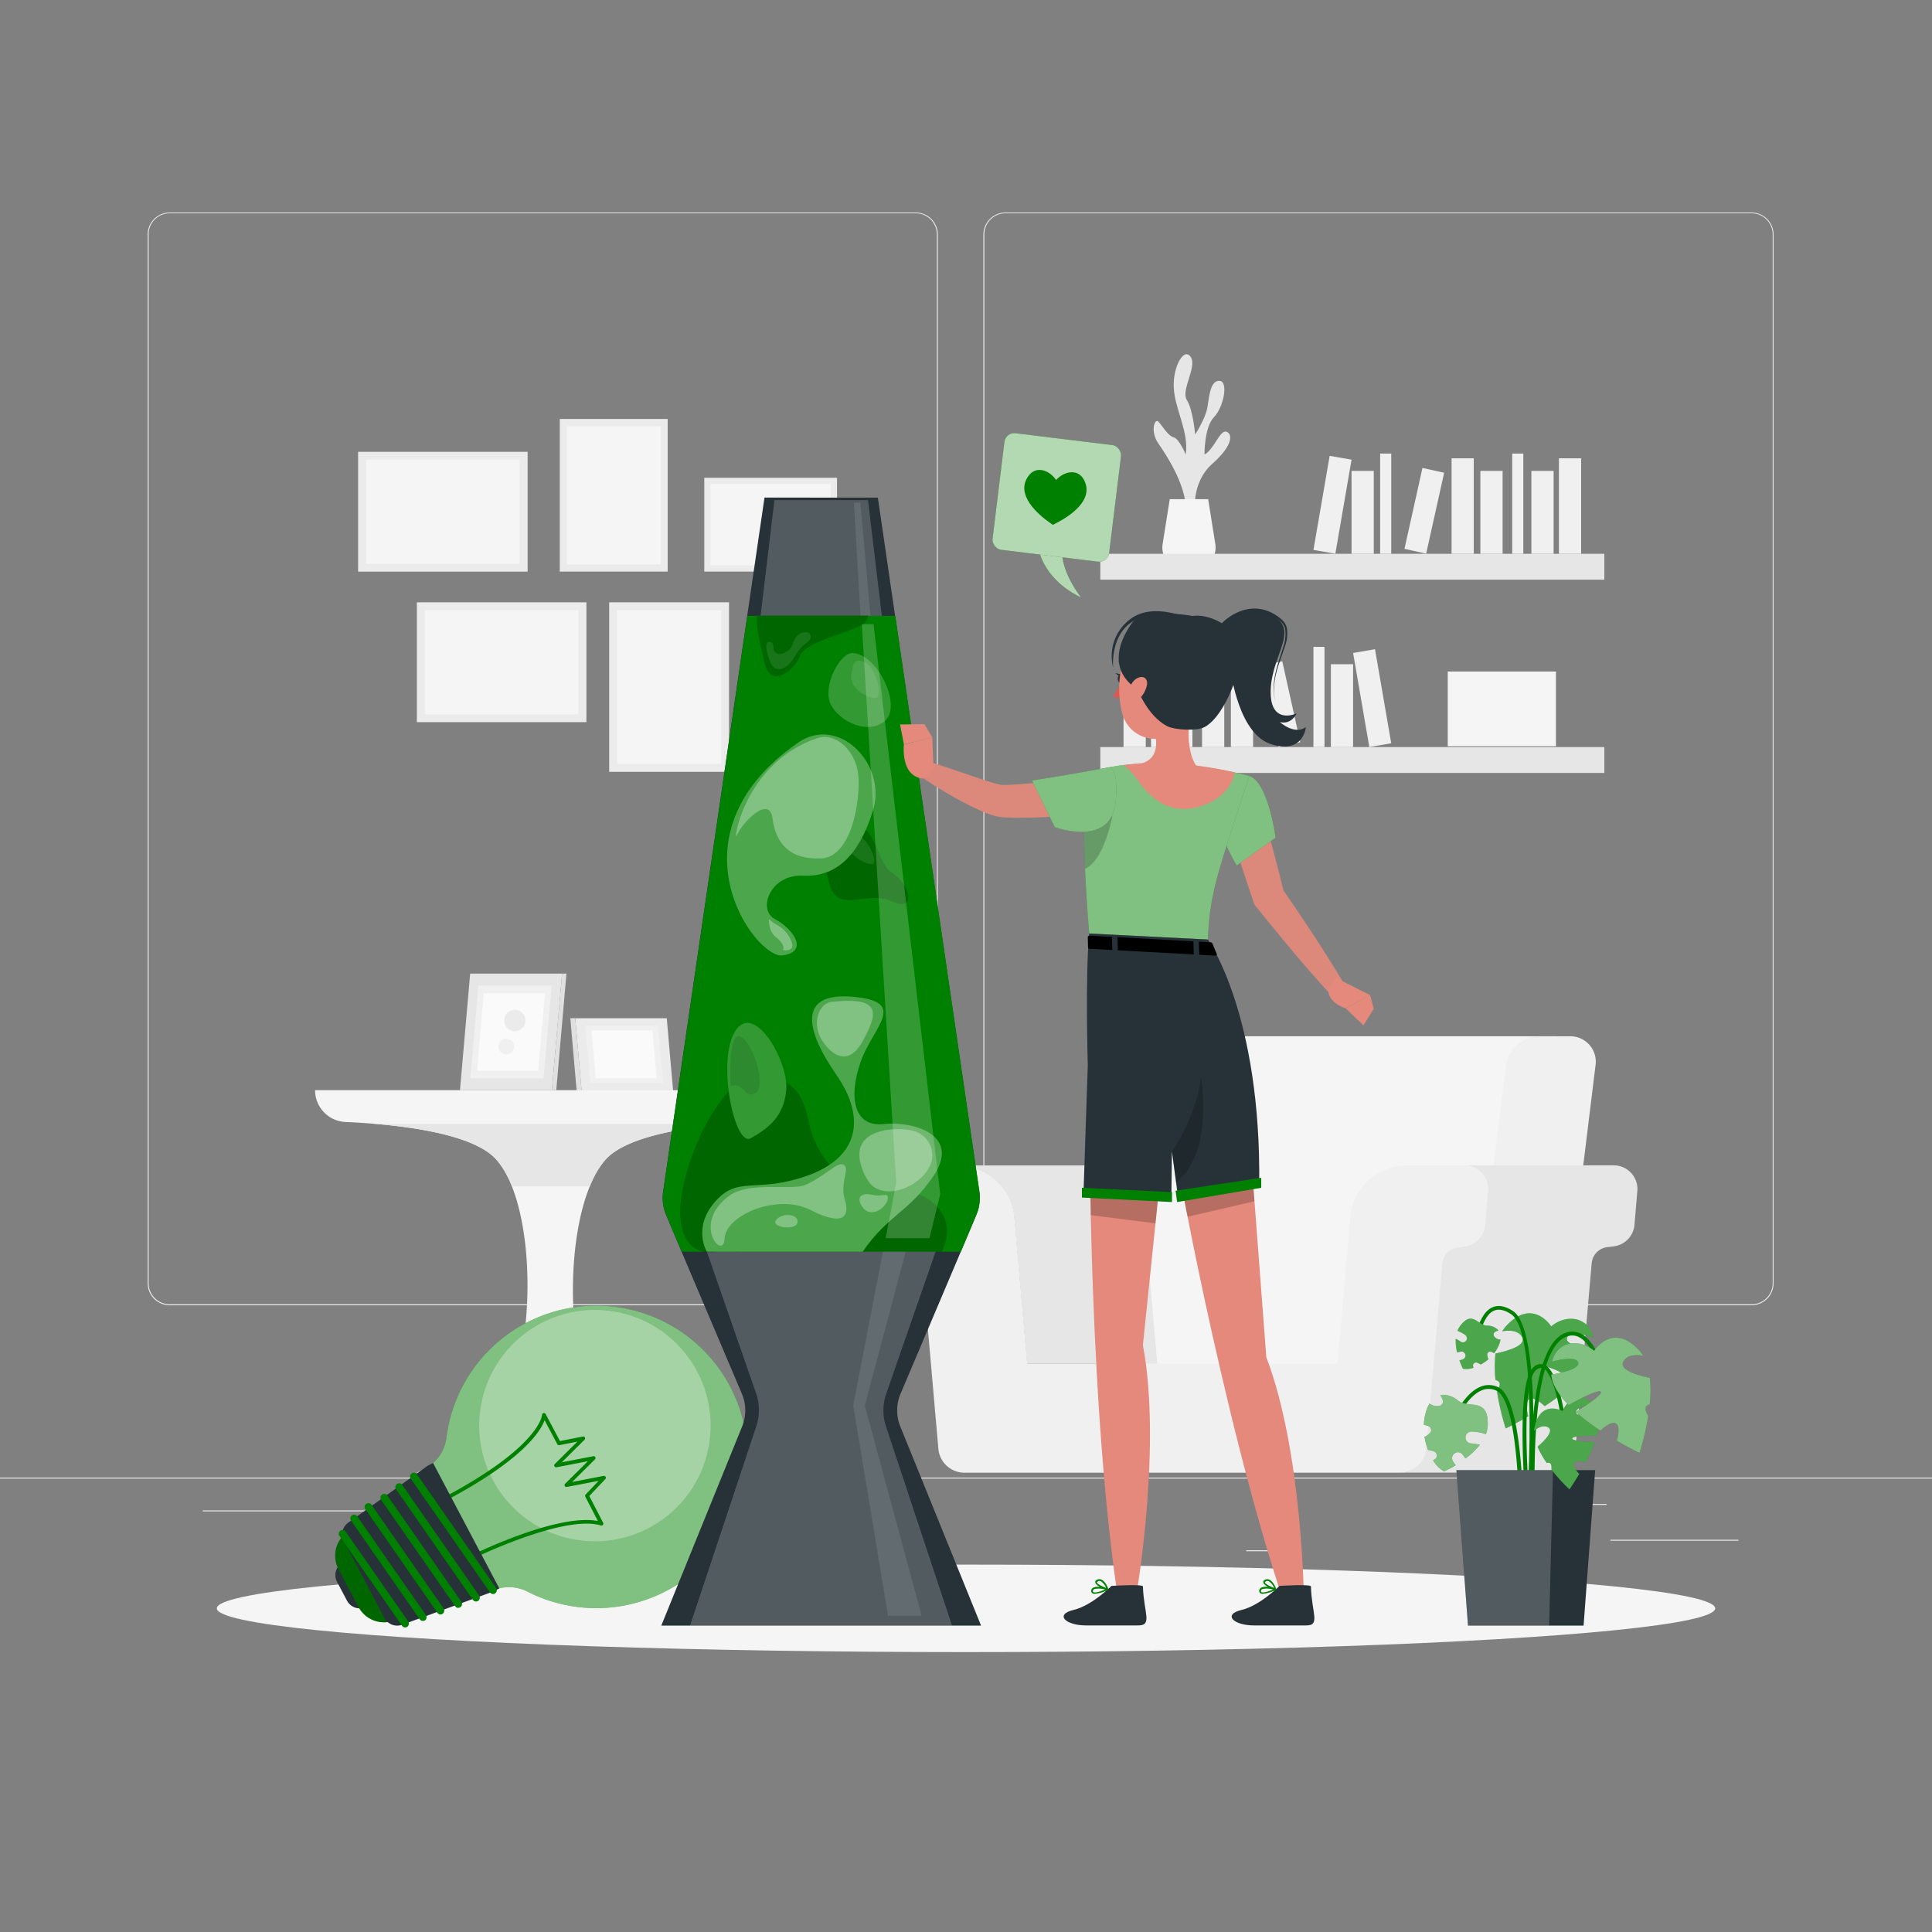 <svg xmlns="http://www.w3.org/2000/svg" viewBox="0 0 500 500"><rect x="0" y="0" width="500" height="500" fill="#808080" stroke="none"/><g id="freepik--background-complete--inject-8"><rect y="382.4" width="500" height="0.25" style="fill:#ebebeb"></rect><rect x="416.78" y="398.49" width="33.12" height="0.25" style="fill:#ebebeb"></rect><rect x="322.53" y="401.21" width="8.69" height="0.25" style="fill:#ebebeb"></rect><rect x="396.59" y="389.21" width="19.19" height="0.25" style="fill:#ebebeb"></rect><rect x="52.46" y="390.89" width="43.19" height="0.25" style="fill:#ebebeb"></rect><rect x="104.56" y="390.89" width="6.33" height="0.25" style="fill:#ebebeb"></rect><rect x="131.47" y="395.11" width="93.68" height="0.25" style="fill:#ebebeb"></rect><path d="M237,337.8H43.91a5.71,5.71,0,0,1-5.7-5.71V60.66A5.71,5.71,0,0,1,43.91,55H237a5.71,5.71,0,0,1,5.71,5.71V332.09A5.71,5.71,0,0,1,237,337.8ZM43.91,55.2a5.46,5.46,0,0,0-5.45,5.46V332.09a5.46,5.46,0,0,0,5.45,5.46H237a5.47,5.47,0,0,0,5.46-5.46V60.66A5.47,5.47,0,0,0,237,55.2Z" style="fill:#ebebeb"></path><path d="M453.31,337.8H260.21a5.72,5.72,0,0,1-5.71-5.71V60.66A5.72,5.72,0,0,1,260.21,55h193.1A5.71,5.71,0,0,1,459,60.66V332.09A5.71,5.71,0,0,1,453.31,337.8ZM260.21,55.2a5.47,5.47,0,0,0-5.46,5.46V332.09a5.47,5.47,0,0,0,5.46,5.46h193.1a5.47,5.47,0,0,0,5.46-5.46V60.66a5.47,5.47,0,0,0-5.46-5.46Z" style="fill:#ebebeb"></path><path d="M201.68,282.14H81.54a8.24,8.24,0,0,0,7.88,8.23c12.91.58,32.77,2.63,39.07,9.77,11.74,13.32,10.61,60.09-3.46,70.93-4.41,3.4-17.26,10.14-17.26,10.14h67.69s-12-6.88-16.19-10.14c-14-10.92-14.39-57.67-2.59-70.93,6-6.8,24.67-9,37.16-9.69A8.32,8.32,0,0,0,201.68,282.14Z" style="fill:#f5f5f5"></path><path d="M96.43,290.81c12.2,1,26.82,3.39,32.06,9.33a23.59,23.59,0,0,1,4,6.88h20.18a24.13,24.13,0,0,1,4-6.88c5.26-5.91,20-8.34,32-9.33Z" style="fill:#e6e6e6"></path><polygon points="150.51 282.2 148.87 263.52 172.56 263.52 174.19 282.2 150.51 282.2" style="fill:#ebebeb"></polygon><polygon points="150.51 282.2 148.87 263.52 147.6 263.52 149.23 282.2 150.51 282.2" style="fill:#e0e0e0"></polygon><polygon points="152.76 280.29 151.46 265.43 170.31 265.43 171.61 280.29 152.76 280.29" style="fill:#f0f0f0"></polygon><polygon points="154.2 279.07 153.11 266.65 168.86 266.65 169.95 279.07 154.2 279.07" style="fill:#fafafa"></polygon><polygon points="142.83 282.14 119.04 282.14 121.68 251.97 145.47 251.97 142.83 282.14" style="fill:#e6e6e6"></polygon><polygon points="142.83 282.14 143.96 282.14 146.6 251.97 145.47 251.97 142.83 282.14" style="fill:#e0e0e0"></polygon><polygon points="140.67 279.06 121.73 279.06 123.83 255.05 142.77 255.05 140.67 279.06" style="fill:#f0f0f0"></polygon><polygon points="139.28 277.09 123.46 277.09 125.22 257.02 141.04 257.02 139.28 277.09" style="fill:#fafafa"></polygon><path d="M131.29,266.05h0a2.74,2.74,0,0,0,3.89,0h0a2.74,2.74,0,0,0,0-3.89h0a2.74,2.74,0,0,0-3.89,0h0A2.76,2.76,0,0,0,131.29,266.05Z" style="fill:#ebebeb"></path><path d="M132.46,269.42h0a2,2,0,0,0-2.85,0h0a2,2,0,0,0,1.42,3.44h0A2,2,0,0,0,132.46,269.42Z" style="fill:#f0f0f0"></path><path d="M304.08,375H280.91l12.18-99.21a8.83,8.83,0,0,1,8.53-7.6H402.73L387.9,375Z" style="fill:#f5f5f5"></path><path d="M377.56,375h23.17l12.18-99.21a6.58,6.58,0,0,0-6.67-7.6h-8a8.85,8.85,0,0,0-8.54,7.6Z" style="fill:#f0f0f0"></path><path d="M369,374.92l4.19-48a4.59,4.59,0,0,1,4-4.14l1.73-.22a6.13,6.13,0,0,0,5.33-5.55l.77-8.75a6.13,6.13,0,0,0-6.11-6.67h38.72a6.13,6.13,0,0,1,6.11,6.67L423,317a6.14,6.14,0,0,1-5.34,5.55l-1.73.22a4.58,4.58,0,0,0-4,4.14l-4.2,48a6.78,6.78,0,0,1-6.75,6.19H362.28A6.78,6.78,0,0,0,369,374.92Z" style="fill:#e6e6e6"></path><path d="M262.46,314.93a14.58,14.58,0,0,0-14.53-13.32h33.71a14.59,14.59,0,0,1,14.54,13.32l3.32,38H265.79Z" style="fill:#e6e6e6"></path><path d="M233,301.61h15a14.58,14.58,0,0,1,14.53,13.32l3.33,38h80.29l3.33-38a14.59,14.59,0,0,1,14.53-13.32h15a6.13,6.13,0,0,1,6.11,6.67l-.77,8.75a6.13,6.13,0,0,1-5.33,5.55l-1.73.22a4.59,4.59,0,0,0-4,4.14l-4.19,48a6.78,6.78,0,0,1-6.75,6.19H249.59a6.77,6.77,0,0,1-6.74-6.19l-4.2-48a4.58,4.58,0,0,0-4-4.14l-1.72-.22a6.13,6.13,0,0,1-5.34-5.55l-.77-8.75A6.14,6.14,0,0,1,233,301.61Z" style="fill:#f0f0f0"></path><path d="M309.3,132.71S308.13,125,313.77,120s5.14-7.9,3.53-8.29-3.1,4.57-5.58,5.93c0,0-.08-7.06,2.44-9.66s3.84-9.3,1.44-9.42-2.64,4-3.13,6.89-3.17,7-3.17,7-.52-6.32-2.14-8.92,2.71-8.54,1-11.14-4.64,2.35-4.39,7.92,4,11.52,3.09,17.34c0,0-1.64-4.08-3.11-4.46s-3-3.07-3.95-4.07-2.23,2.46,0,5.68,7.93,11.84,7.06,18.8Z" style="fill:#e6e6e6"></path><path d="M312.67,129.19l1.85,11.58a5.9,5.9,0,0,1-5.82,6.82h-2a5.89,5.89,0,0,1-5.81-6.82l1.84-11.58Z" style="fill:#f5f5f5"></path><rect x="284.76" y="143.31" width="130.44" height="6.7" transform="translate(699.96 293.33) rotate(180)" style="fill:#e6e6e6"></rect><rect x="403.45" y="118.61" width="5.75" height="24.7" transform="translate(812.65 261.92) rotate(180)" style="fill:#f0f0f0"></rect><rect x="375.66" y="118.61" width="5.75" height="24.7" transform="translate(757.07 261.92) rotate(180)" style="fill:#f0f0f0"></rect><rect x="341.98" y="118.3" width="5.75" height="24.7" transform="translate(662.5 317.97) rotate(-170.22)" style="fill:#f0f0f0"></rect><rect x="396.33" y="121.86" width="5.75" height="21.45" transform="translate(798.4 265.18) rotate(180)" style="fill:#f0f0f0"></rect><rect x="383.12" y="121.86" width="5.75" height="21.45" transform="translate(771.99 265.18) rotate(180)" style="fill:#f0f0f0"></rect><rect x="349.78" y="121.86" width="5.75" height="21.45" transform="translate(705.31 265.18) rotate(180)" style="fill:#f0f0f0"></rect><rect x="365.72" y="121.5" width="5.75" height="21.45" transform="translate(699.74 341.24) rotate(-167.47)" style="fill:#f0f0f0"></rect><rect x="391.36" y="117.38" width="2.87" height="25.93" transform="translate(785.59 260.69) rotate(180)" style="fill:#f0f0f0"></rect><rect x="357.18" y="117.38" width="2.87" height="25.93" transform="translate(717.23 260.69) rotate(180)" style="fill:#f0f0f0"></rect><rect x="284.76" y="193.34" width="130.44" height="6.7" style="fill:#e6e6e6"></rect><rect x="290.77" y="168.64" width="5.75" height="24.7" style="fill:#f0f0f0"></rect><rect x="318.55" y="168.64" width="5.75" height="24.7" style="fill:#f0f0f0"></rect><rect x="352.24" y="168.33" width="5.75" height="24.7" transform="translate(-25.53 62.94) rotate(-9.78)" style="fill:#f0f0f0"></rect><rect x="297.89" y="171.9" width="5.75" height="21.45" style="fill:#f0f0f0"></rect><rect x="311.09" y="171.9" width="5.75" height="21.45" style="fill:#f0f0f0"></rect><rect x="344.43" y="171.9" width="5.75" height="21.45" style="fill:#f0f0f0"></rect><rect x="328.49" y="171.53" width="5.75" height="21.45" transform="translate(-31.64 76.21) rotate(-12.53)" style="fill:#f0f0f0"></rect><rect x="305.73" y="167.41" width="2.87" height="25.93" style="fill:#f0f0f0"></rect><rect x="339.91" y="167.41" width="2.87" height="25.93" style="fill:#f0f0f0"></rect><rect x="374.68" y="173.79" width="28" height="19.33" style="fill:#f5f5f5"></rect><rect x="99.11" y="110.49" width="31.01" height="43.87" transform="translate(247.04 17.82) rotate(90)" style="fill:#ebebeb"></rect><rect x="101.13" y="112.56" width="26.96" height="39.75" transform="translate(247.04 17.82) rotate(90)" style="fill:#f5f5f5"></rect><rect x="114.32" y="149.44" width="31.01" height="43.87" transform="translate(301.2 41.56) rotate(90)" style="fill:#ebebeb"></rect><rect x="116.34" y="151.51" width="26.96" height="39.75" transform="translate(301.2 41.56) rotate(90)" style="fill:#f5f5f5"></rect><rect x="144.87" y="108.43" width="27.92" height="39.5" style="fill:#ebebeb"></rect><rect x="146.69" y="110.29" width="24.28" height="35.79" style="fill:#f5f5f5"></rect><rect x="157.66" y="155.88" width="31.01" height="43.87" style="fill:#ebebeb"></rect><rect x="159.68" y="157.94" width="26.96" height="39.75" style="fill:#f5f5f5"></rect><rect x="187.3" y="118.62" width="24.28" height="34.35" transform="translate(63.65 335.23) rotate(-90)" style="fill:#ebebeb"></rect><rect x="188.88" y="120.23" width="21.11" height="31.12" transform="translate(63.65 335.23) rotate(-90)" style="fill:#f5f5f5"></rect></g><g id="freepik--Shadow--inject-8"><ellipse id="freepik--path--inject-8" cx="250" cy="416.24" rx="193.89" ry="11.32" style="fill:#f5f5f5"></ellipse></g><g id="freepik--Plant--inject-8"><path d="M405.51,346.42c-.21,1.47,3.77,2.44,7,3-.26,2.67-2,5.37-4.49,7.89-3.09-1.74-7.49-4-8.3-3.48s3.62,3.53,6.44,5.25a57.06,57.06,0,0,1-6.39,4.84c-1.38-1.29-3-2.43-4-1.82s-.73,2.64-.24,4.42c-3.36,2-5.87,3.15-5.87,3.15a67.5,67.5,0,0,1-2.24-9.53c.17-.33.34-.67.49-1,.54-1.25,0-1.78-.88-2a32.82,32.82,0,0,1,0-6.86c3.8-.8,8.41-2.27,6.68-4.55-1-1.38-3-1.53-4.94-1.19a9.16,9.16,0,0,1,.94-1.28c6.92-7.61,11.74,0,11.74,0,4-3.34,9.66-2.44,10.88,2.8C410.08,345.47,405.77,344.61,405.51,346.42Z" style="fill:#008000"></path><path d="M405.51,346.42c-.21,1.47,3.77,2.44,7,3-.26,2.67-2,5.37-4.49,7.89-3.09-1.74-7.49-4-8.3-3.48s3.62,3.53,6.44,5.25a57.06,57.06,0,0,1-6.39,4.84c-1.38-1.29-3-2.43-4-1.82s-.73,2.64-.24,4.42c-3.36,2-5.87,3.15-5.87,3.15a67.5,67.5,0,0,1-2.24-9.53c.17-.33.34-.67.49-1,.54-1.25,0-1.78-.88-2a32.82,32.82,0,0,1,0-6.86c3.8-.8,8.41-2.27,6.68-4.55-1-1.38-3-1.53-4.94-1.19a9.16,9.16,0,0,1,.94-1.28c6.92-7.61,11.74,0,11.74,0,4-3.34,9.66-2.44,10.88,2.8C410.08,345.47,405.77,344.61,405.51,346.42Z" style="fill:#fff;isolation:isolate;opacity:0.3"></path><path d="M396.88,402.41l1-.08c-.05-.52-4.1-51.53,7.35-56.34a3.88,3.88,0,0,1,3.47.09c4.14,2.15,6.12,11.08,6.14,11.17l1-.21c-.09-.39-2.11-9.48-6.66-11.85a4.88,4.88,0,0,0-4.32-.12C392.73,350.16,396.7,400.28,396.88,402.41Z" style="fill:#008000"></path><path d="M395.44,401.3c.2-2.29,4.87-56.26-3.87-62-2.09-1.38-4-1.67-5.54-.87-4.13,2.09-4.68,10.91-4.7,11.29l1,0c0-.08.53-8.62,4.15-10.45,1.24-.62,2.77-.35,4.55.81,8.24,5.41,3.46,60.52,3.41,61.08Z" style="fill:#008000"></path><path d="M394.12,405.67c.07-1.76,1.51-43.07-6.45-46.69a5.55,5.55,0,0,0-4.73,0c-5.46,2.4-8.83,12.58-9,13l.95.31c0-.1,3.37-10.18,8.42-12.4a4.56,4.56,0,0,1,3.92,0c6.1,2.77,6.3,34,5.86,45.74Z" style="fill:#008000"></path><path d="M396.15,403.78l1-.12c-1.4-12.29-4.08-45.06.3-49a1.72,1.72,0,0,1,1.79-.55c2.93,1.13,4.72,11.78,5.16,15.8l1-.11c-.17-1.54-1.77-15.08-5.8-16.62a2.64,2.64,0,0,0-2.82.74C391.11,359,395.94,402,396.15,403.78Z" style="fill:#008000"></path><polygon points="412.83 380.47 376.91 380.47 379.91 420.71 409.83 420.71 412.83 380.47" style="fill:#263238"></polygon><polygon points="401.92 380.47 400.92 420.71 379.91 420.71 376.91 380.47 401.92 380.47" style="fill:#fff;isolation:isolate;opacity:0.2"></polygon><path d="M407.94,365.7c.38,1,3.17.21,5.36-.57.75,1.73.58,4-.07,6.4-2.5,0-6,.08-6.31.7s3.44.94,5.77,1a40.53,40.53,0,0,1-2.28,5.17c-1.3-.32-2.68-.46-3.07.25s.46,1.87,1.37,2.8c-1.4,2.36-2.54,4-2.54,4a48.12,48.12,0,0,1-4.65-5.11c0-.27,0-.53,0-.81-.09-.95-.6-1.1-1.21-.9a23.36,23.36,0,0,1-2.39-4.22c2.07-1.79,4.41-4.28,2.56-5.1-1.11-.49-2.34.07-3.45,1a5.81,5.81,0,0,1,.14-1.11c1.65-7.07,7.24-4,7.24-4,1.33-3.44,5.12-4.82,7.67-2C410.44,363.54,407.48,364.49,407.94,365.7Z" style="fill:#008000"></path><path d="M407.94,365.7c.38,1,3.17.21,5.36-.57.75,1.73.58,4-.07,6.4-2.5,0-6,.08-6.31.7s3.44.94,5.77,1a40.53,40.53,0,0,1-2.28,5.17c-1.3-.32-2.68-.46-3.07.25s.46,1.87,1.37,2.8c-1.4,2.36-2.54,4-2.54,4a48.12,48.12,0,0,1-4.65-5.11c0-.27,0-.53,0-.81-.09-.95-.6-1.1-1.21-.9a23.36,23.36,0,0,1-2.39-4.22c2.07-1.79,4.41-4.28,2.56-5.1-1.11-.49-2.34.07-3.45,1a5.81,5.81,0,0,1,.14-1.11c1.65-7.07,7.24-4,7.24-4,1.33-3.44,5.12-4.82,7.67-2C410.44,363.54,407.48,364.49,407.94,365.7Z" style="fill:#fff;isolation:isolate;opacity:0.3"></path><path d="M381.27,370.48a13.49,13.49,0,0,1,3.28.69,7.36,7.36,0,0,0,.48-2.38c.23-7.25-5-4.19-7.7-6.32a5.93,5.93,0,0,0-4.58-1.44,11,11,0,0,1,.62,1.24,1.14,1.14,0,0,1-.88,1.55,3.22,3.22,0,0,1-2-.24,2.75,2.75,0,0,1-.53-.36,10,10,0,0,0-1,2.42,13.52,13.52,0,0,0-.47,3.1,10.37,10.37,0,0,1,1.21.34,1.13,1.13,0,0,1,.45,1.73,5.3,5.3,0,0,1-1.49,1.05,16.9,16.9,0,0,0,.91,3.39c.12,0,.25,0,.37.06s.52.12.78.19a2.32,2.32,0,0,1,.44.16,1.13,1.13,0,0,1,.25,1.93,6,6,0,0,1-.54.33,7.93,7.93,0,0,0,2.87,2.89,28.6,28.6,0,0,0,3-1.61c-.22-.29-.43-.58-.63-.88a1.67,1.67,0,0,1-.31-1.14,1.55,1.55,0,0,1,1.72-1.33,1.58,1.58,0,0,1,1,.59c.24.36.5.7.76,1A18.88,18.88,0,0,0,383,373.9l-.11,0a11.74,11.74,0,0,0-2-.34,1.54,1.54,0,1,1,.4-3Z" style="fill:#008000"></path><path d="M381.27,370.48a13.49,13.49,0,0,1,3.28.69,7.36,7.36,0,0,0,.48-2.38c.23-7.25-5-4.19-7.7-6.32a5.93,5.93,0,0,0-4.58-1.44,11,11,0,0,1,.62,1.24,1.14,1.14,0,0,1-.88,1.55,3.22,3.22,0,0,1-2-.24,2.75,2.75,0,0,1-.53-.36,10,10,0,0,0-1,2.42,13.52,13.52,0,0,0-.47,3.1,10.37,10.37,0,0,1,1.21.34,1.13,1.13,0,0,1,.45,1.73,5.3,5.3,0,0,1-1.49,1.05,16.9,16.9,0,0,0,.91,3.39c.12,0,.25,0,.37.06s.52.12.78.19a2.32,2.32,0,0,1,.44.16,1.13,1.13,0,0,1,.25,1.93,6,6,0,0,1-.54.33,7.93,7.93,0,0,0,2.87,2.89,28.6,28.6,0,0,0,3-1.61c-.22-.29-.43-.58-.63-.88a1.67,1.67,0,0,1-.31-1.14,1.55,1.55,0,0,1,1.72-1.33,1.58,1.58,0,0,1,1,.59c.24.36.5.7.76,1A18.88,18.88,0,0,0,383,373.9l-.11,0a11.74,11.74,0,0,0-2-.34,1.54,1.54,0,1,1,.4-3Z" style="fill:#fff;isolation:isolate;opacity:0.5"></path><path d="M379.19,345.49a9.16,9.16,0,0,0-2-1.07A5.17,5.17,0,0,1,378,343c3.06-3.91,4.45,0,6.82.06a4,4,0,0,1,3,1.25,6.74,6.74,0,0,0-.87.38.79.79,0,0,0-.22,1.2,2.29,2.29,0,0,0,1.18.77,3.13,3.13,0,0,0,.43,0,6.76,6.76,0,0,1-.54,1.71,10,10,0,0,1-1.11,1.83,7.91,7.91,0,0,0-.79-.35.76.76,0,0,0-1,.7,3.29,3.29,0,0,0,.32,1.21,11.13,11.13,0,0,1-2,1.38L383,353c-.16-.09-.33-.16-.49-.24l-.3-.11a.8.8,0,0,0-.74.17.76.76,0,0,0-.24.74,3.31,3.31,0,0,0,.14.41,5.5,5.5,0,0,1-2.78.26,20.82,20.82,0,0,1-.89-2.19c.24-.06.48-.11.71-.18a1.19,1.19,0,0,0,.67-.47,1,1,0,0,0-.33-1.45,1,1,0,0,0-.79-.14c-.28.08-.57.14-.86.21a12.74,12.74,0,0,1-.36-3.5l.07,0a8.25,8.25,0,0,1,1.22.71,1.05,1.05,0,0,0,1.45-.32A1.08,1.08,0,0,0,379.19,345.49Z" style="fill:#008000"></path><path d="M379.19,345.49a9.16,9.16,0,0,0-2-1.07A5.17,5.17,0,0,1,378,343c3.06-3.91,4.45,0,6.82.06a4,4,0,0,1,3,1.25,6.74,6.74,0,0,0-.87.38.79.79,0,0,0-.22,1.2,2.29,2.29,0,0,0,1.18.77,3.13,3.13,0,0,0,.43,0,6.76,6.76,0,0,1-.54,1.71,10,10,0,0,1-1.11,1.83,7.91,7.91,0,0,0-.79-.35.76.76,0,0,0-1,.7,3.29,3.29,0,0,0,.32,1.21,11.13,11.13,0,0,1-2,1.38L383,353c-.16-.09-.33-.16-.49-.24l-.3-.11a.8.8,0,0,0-.74.17.76.76,0,0,0-.24.74,3.31,3.31,0,0,0,.14.41,5.5,5.5,0,0,1-2.78.26,20.82,20.82,0,0,1-.89-2.19c.24-.06.48-.11.71-.18a1.19,1.19,0,0,0,.67-.47,1,1,0,0,0-.33-1.45,1,1,0,0,0-.79-.14c-.28.08-.57.14-.86.21a12.74,12.74,0,0,1-.36-3.5l.07,0a8.25,8.25,0,0,1,1.22.71,1.05,1.05,0,0,0,1.45-.32A1.08,1.08,0,0,0,379.19,345.49Z" style="fill:#fff;isolation:isolate;opacity:0.3"></path><path d="M408.46,352.75c.21,1.47-3.77,2.43-7,3,.26,2.67,2,5.36,4.49,7.88,3.09-1.74,7.49-4,8.3-3.47s-3.62,3.53-6.44,5.24a58,58,0,0,0,6.39,4.84c1.38-1.29,3-2.42,4-1.81s.73,2.64.24,4.42c3.36,2,5.87,3.15,5.87,3.15a67.5,67.5,0,0,0,2.24-9.53c-.17-.34-.34-.67-.49-1-.54-1.25,0-1.79.88-2a32.91,32.91,0,0,0,.05-6.87c-3.79-.79-8.41-2.27-6.68-4.55,1-1.37,2.95-1.53,4.94-1.18a8.61,8.61,0,0,0-.94-1.28c-6.91-7.62-11.74,0-11.74,0-4-3.35-9.66-2.44-10.88,2.79C403.89,351.79,408.21,350.93,408.46,352.75Z" style="fill:#008000"></path><path d="M408.46,352.75c.21,1.47-3.77,2.43-7,3,.26,2.67,2,5.36,4.49,7.88,3.09-1.74,7.49-4,8.3-3.47s-3.62,3.53-6.44,5.24a58,58,0,0,0,6.39,4.84c1.38-1.29,3-2.42,4-1.81s.73,2.64.24,4.42c3.36,2,5.87,3.15,5.87,3.15a67.5,67.5,0,0,0,2.24-9.53c-.17-.34-.34-.67-.49-1-.54-1.25,0-1.79.88-2a32.91,32.91,0,0,0,.05-6.87c-3.79-.79-8.41-2.27-6.68-4.55,1-1.37,2.95-1.53,4.94-1.18a8.61,8.61,0,0,0-.94-1.28c-6.91-7.62-11.74,0-11.74,0-4-3.35-9.66-2.44-10.88,2.79C403.89,351.79,408.21,350.93,408.46,352.75Z" style="fill:#fff;isolation:isolate;opacity:0.5"></path></g><g id="freepik--light-bulb--inject-8"><path d="M136,342.45a39.14,39.14,0,1,1,.52,69.46,10.57,10.57,0,0,0-9.74.07h0L110,380.09h0a10.59,10.59,0,0,0,5.54-8A39,39,0,0,1,136,342.45Z" style="fill:#008000"></path><path d="M136,342.45a39.14,39.14,0,1,1,.52,69.46,10.57,10.57,0,0,0-9.74.07h0L110,380.09h0a10.59,10.59,0,0,0,5.54-8A39,39,0,0,1,136,342.45Z" style="fill:#fff;opacity:0.5"></path><circle cx="153.95" cy="368.92" r="29.94" transform="translate(-229.86 480.68) rotate(-83.58)" style="fill:#fff;opacity:0.3"></circle><path d="M122.65,403.24a.49.49,0,0,1-.44-.27.5.5,0,0,1,.22-.66c.93-.45,22-10.68,32.3-8.68l-3.25-6.29a.48.48,0,0,1,.08-.56l3.36-3.54-8.23,1.58a.48.48,0,0,1-.52-.25.47.47,0,0,1,.08-.57l5.89-5.84L144,379.73a.49.49,0,0,1-.44-.82l5.88-5.83-4.69.93a.48.48,0,0,1-.52-.25l-3.29-6.21c-1.06,2.91-5.69,10.32-25.82,20.95a.49.49,0,0,1-.46-.87c25.12-13.26,25.62-21.38,25.62-21.46a.5.5,0,0,1,.38-.46.48.48,0,0,1,.55.24l3.71,7,5.92-1.18a.49.49,0,0,1,.44.83l-5.89,5.84,8.14-1.57a.48.48,0,0,1,.44.82l-5.89,5.84,8.14-1.57a.49.49,0,0,1,.52.24.47.47,0,0,1-.07.57l-4.16,4.4,3.59,6.94a.5.5,0,0,1-.06.54.49.49,0,0,1-.52.15c-9.44-2.91-32.43,8.25-32.66,8.36A.41.41,0,0,1,122.65,403.24Z" style="fill:#008000"></path><path d="M89.8,414.25l-2.58-4.88a3.74,3.74,0,0,1,1.56-5.05h0l6.07,11.48h0A3.73,3.73,0,0,1,89.8,414.25Z" style="fill:#263238"></path><path d="M92.74,415.81l-5.15-9.75A7.47,7.47,0,0,1,90.71,396h0l12.13,23h0A7.47,7.47,0,0,1,92.74,415.81Z" style="fill:#008000"></path><path d="M92.74,415.81l-5.15-9.75A7.47,7.47,0,0,1,90.71,396h0l12.13,23h0A7.47,7.47,0,0,1,92.74,415.81Z" style="opacity:0.2"></path><path d="M129.21,411.06h0l-17.14-32.45h0l-1.47.77L90.11,394.07A3.75,3.75,0,0,0,89,398.86l10.49,19.85a3.73,3.73,0,0,0,4.59,1.77l23.69-8.64Z" style="fill:#263238"></path><path d="M127.61,412.54a1,1,0,0,1-.8-.42l-20.61-29.6a1,1,0,0,1,1.6-1.12L128.41,411a1,1,0,0,1-.8,1.54Z" style="fill:#008000"></path><path d="M123.2,414.47a1,1,0,0,1-.81-.42l-20-28.78a1,1,0,0,1,1.61-1.12l20,28.79a1,1,0,0,1-.25,1.36A.94.94,0,0,1,123.2,414.47Z" style="fill:#008000"></path><path d="M118.62,416.14a1,1,0,0,1-.8-.42L98.53,388a1,1,0,0,1,1.6-1.12l19.29,27.69a1,1,0,0,1-.8,1.54Z" style="fill:#008000"></path><path d="M114,417.82a1,1,0,0,1-.8-.42L94.69,390.76a1,1,0,1,1,1.6-1.11l18.53,26.63a1,1,0,0,1-.8,1.54Z" style="fill:#008000"></path><path d="M109.43,419.49a1,1,0,0,1-.81-.42L90.84,393.52a1,1,0,0,1,.25-1.36,1,1,0,0,1,1.36.25L110.23,418a1,1,0,0,1-.25,1.36A1,1,0,0,1,109.43,419.49Z" style="fill:#008000"></path><path d="M104.86,421.18a1,1,0,0,1-.81-.42l-16.29-23.4a1,1,0,0,1,1.61-1.12l16.29,23.4a1,1,0,0,1-.25,1.36A1,1,0,0,1,104.86,421.18Z" style="fill:#008000"></path></g><g id="freepik--lava-lamp--inject-8"><path d="M233,369.18a11,11,0,0,1,.06-8.47l15.59-36.77,4-9.5a11.36,11.36,0,0,0,.78-6.07l-21.78-149-4.46-30.59H197.85l-4.47,30.59L171.61,308.37a11.26,11.26,0,0,0,.78,6.07l4,9.5L192,360.71a11.05,11.05,0,0,1,.06,8.47l-20.92,51.53h82.76Z" style="fill:#263238"></path><path d="M229.35,360.71l12.78-36.77,3.3-9.5a13.81,13.81,0,0,0,.64-6.07l-17.85-149-3.58-29.94H200.42l-3.58,29.94L179,308.37a13.52,13.52,0,0,0,.64,6.07l3.3,9.5,12.77,36.77a13.21,13.21,0,0,1,0,8.47l-17.13,51.53h67.81L229.3,369.18A13.27,13.27,0,0,1,229.35,360.71Z" style="fill:#fff;opacity:0.2"></path><polygon points="222.67 130.05 220.98 130.05 231.51 308.33 220.81 363.79 229.83 418.17 238.52 418.17 223.82 363.79 238.52 308.33 222.67 130.05" style="fill:#fff;opacity:0.1"></polygon><path d="M252.68,314.44l-4,9.5H176.42l-4-9.5a11.36,11.36,0,0,1-.78-6.07l21.77-149h38.3l21.78,149.05A11.36,11.36,0,0,1,252.68,314.44Z" style="fill:#008000"></path><path d="M185.52,323.94s-8.94,2.29-9.48-9.5,10.46-36.88,20.58-36.08,11.4,6.08,13.17,13.86S222.15,312,229.67,309s19.45,4.19,14.09,14.9Z" style="opacity:0.2"></path><path d="M191.26,265.63c4.93-4.62,12.82,9.42,12.22,16.42s-4.75,10-9.19,12.52S184.85,271.64,191.26,265.63Z" style="fill:#008000"></path><path d="M191.26,265.63c4.93-4.62,12.82,9.42,12.22,16.42s-4.75,10-9.19,12.52S184.85,271.64,191.26,265.63Z" style="fill:#fff;opacity:0.2"></path><path d="M189.07,281.22c3.2-1.8,3.71,3.6,6.56,1.6s-1-13.63-4.16-14.62S189.07,281.22,189.07,281.22Z" style="opacity:0.1"></path><path d="M218.05,215.42c8.65-5.91,8.2,7.61,12.76,10.41s6.66,10.48,0,7.44-13.66,3.42-16.06-4.21S214,218.22,218.05,215.42Z" style="fill:#008000"></path><path d="M218.05,215.42c8.65-5.91,8.2,7.61,12.76,10.41s6.66,10.48,0,7.44-13.66,3.42-16.06-4.21S214,218.22,218.05,215.42Z" style="opacity:0.2"></path><path d="M219.75,217.22c3-4.12,7.41,5,6.41,6.19S217.37,220.48,219.75,217.22Z" style="fill:#fff;opacity:0.1"></path><path d="M224.69,159.32a3.75,3.75,0,0,1-2.37,2.82c-5,2.2-14.16,4.4-15.27,7.61s-7.71,9.21-9.31,1.4c-.86-4.21-2.11-8.25-1.84-11.83Z" style="fill:#008000"></path><path d="M241.59,304.32c-6.46,9.52-11.56,9.86-18.34,19.62H182.94s-3.83-6.2,2.18-13,10.41-2,23.63-6.61,15.72-14.61,7.66-26.23-10-21.44,4.4-20.13,5.16,7.72,1.95,16.76-1.88,17,5.87,16.17S248.8,293.71,241.59,304.32Z" style="fill:#008000"></path><path d="M206.55,192.19c10.51-7.29,23.11,5.61,19.36,17.62s-9.75,17.22-18.16,16.82-11.82,8.81-7.21,11.22,9,8.41,2,9.41S171.91,216.22,206.55,192.19Z" style="fill:#008000"></path><path d="M220.76,169c6.35.43,12.62,13.42,8.41,17.42s-12,.4-14.21-4.2S217.43,168.74,220.76,169Z" style="fill:#008000"></path><path d="M233.78,292.27c-4.32-.34-10.23.8-11.21,5.07-.6,2.63.6,5.87,2,8.08,4.19,6.88,17.06.29,16.71-6.68a6.56,6.56,0,0,0-5-6.09A14.3,14.3,0,0,0,233.78,292.27Z" style="fill:#fff;opacity:0.3"></path><path d="M241.59,304.32c-6.46,9.52-11.56,9.86-18.34,19.62H182.94s-3.83-6.2,2.18-13,10.41-2,23.63-6.61,15.72-14.61,7.66-26.23-10-21.44,4.4-20.13,5.16,7.72,1.95,16.76-1.88,17,5.87,16.17S248.8,293.71,241.59,304.32Z" style="fill:#fff;opacity:0.3"></path><path d="M215.36,259.27c-3.81.41-5.22,5.92-2.61,10s7,6.77,10.62,0S228.57,257.87,215.36,259.27Z" style="fill:#fff;opacity:0.3"></path><path d="M218.66,301.72c1.05,1.27-1.29,4.61,0,8.82s-.3,7-8.91,2.6-22,1.4-22.23,7.41-8.84-4,1.41-11.22c5.1-3.6,16-1.21,19.41-2.65C213.86,304.32,217.16,299.92,218.66,301.72Z" style="fill:#fff;opacity:0.3"></path><path d="M222.87,311.85c-1.33-2.42.58-3.22,3-2.62s4.27-.91,3.87,1.2S225.07,315.86,222.87,311.85Z" style="fill:#fff;opacity:0.3"></path><path d="M201.49,315.14c1.86-1.33,5.46-.7,4.86,1.4S198.14,317.54,201.49,315.14Z" style="fill:#fff;opacity:0.3"></path><path d="M206.55,192.19c10.51-7.29,23.11,5.61,19.36,17.62s-9.75,17.22-18.16,16.82-11.82,8.81-7.21,11.22,9,8.41,2,9.41S171.91,216.22,206.55,192.19Z" style="fill:#fff;opacity:0.3"></path><path d="M211.42,191.06c4.87-1.66,10,3.2,10.68,9.34s-1.51,21.36-9.57,21.76-11.79-3.87-12.59-10.28-8,1.2-9.21,4.27S192.19,197.6,211.42,191.06Z" style="fill:#fff;opacity:0.3"></path><path d="M199,237.78s-.26,3.2,1.87,4.81,2.14,3.2,1.61,3.2,4,1.12,2.13-2.67S200.34,239.52,199,237.78Z" style="fill:#fff;opacity:0.3"></path><path d="M220.76,169c6.35.43,12.62,13.42,8.41,17.42s-12,.4-14.21-4.2S217.43,168.74,220.76,169Z" style="fill:#fff;opacity:0.2"></path><path d="M224.69,159.32a3.75,3.75,0,0,1-2.37,2.82c-5,2.2-14.16,4.4-15.27,7.61s-7.71,9.21-9.31,1.4c-.86-4.21-2.11-8.25-1.84-11.83Z" style="opacity:0.2"></path><path d="M199,166.16c1.65,0,.86,1.45,1.38,2.35.89,1.54,3.42.38,4.19-.74.58-.83.75-1.89,1.33-2.72a3.34,3.34,0,0,1,2.46-1.43,1.51,1.51,0,0,1,1.13.29,1.34,1.34,0,0,1,0,1.72,7.35,7.35,0,0,1-1.42,1.24,16.52,16.52,0,0,0-2.88,3.82c-1.28,1.9-4,3.83-5.59,1.22C199.25,171.37,197.32,166.16,199,166.16Z" style="fill:#fff;opacity:0.1"></path><path d="M220.31,175c.36-3.42.84-4.77,3.51-3.62s5,9,2.77,9.21S220,178.08,220.31,175Z" style="fill:#fff;opacity:0.1"></path><polygon points="226.07 161.55 243.33 309.04 240.55 320.44 229.21 320.44 231.93 306.13 223.04 161.55 226.07 161.55" style="fill:#fff;opacity:0.2"></polygon></g><g id="freepik--speech-bubble--inject-8"><path d="M268.51,140.72s.5,8.69,11.26,13.9c0,0-5.63-7-4.87-13.12Z" style="fill:#008000"></path><path d="M268.51,140.72s.5,8.69,11.26,13.9c0,0-5.63-7-4.87-13.12Z" style="fill:#fff;opacity:0.7"></path><rect x="258.3" y="113.55" width="30.39" height="30.39" rx="2.55" transform="translate(17.7 -32.33) rotate(6.99)" style="fill:#008000"></rect><rect x="258.3" y="113.55" width="30.39" height="30.39" rx="2.55" transform="translate(17.7 -32.33) rotate(6.99)" style="fill:#fff;opacity:0.7"></rect><path d="M266.13,123.22c2.06-2.88,5.52-1.47,7.18,1,2-2.2,5.61-3.11,7.24,0,2.76,5.29-4,9.52-7.17,11.14-.35.19-.65.35-.9.47l-.83-.59C268.75,133.21,262.65,128.06,266.13,123.22Z" style="fill:#008000"></path></g><g id="freepik--Character--inject-8"><path d="M326.26,208.85c.58,1.81,1.1,3.65,1.64,5.48s1.05,3.68,1.54,5.52q1.5,5.53,2.84,11.11l-.64-1.3,4.15,6.09c1.38,2,2.72,4.09,4.08,6.14s2.67,4.13,4,6.22,2.6,4.18,3.85,6.31l-3.62,2.69c-1.68-1.81-3.29-3.67-4.93-5.52s-3.21-3.73-4.79-5.61-3.16-3.77-4.7-5.68L325,234.57l-.34-.43-.3-.87q-1.87-5.42-3.61-10.88c-.59-1.81-1.14-3.64-1.69-5.47s-1.09-3.66-1.58-5.5Z" style="fill:#dc897c"></path><path d="M323.24,200.78c5,1.51,6.88,16,6.88,16L320.06,224s-6.25-10.09-5.52-17.73C314.91,202.45,318.3,199.31,323.24,200.78Z" style="fill:#008000"></path><path d="M323.24,200.78c5,1.51,6.88,16,6.88,16L320.06,224s-6.25-10.09-5.52-17.73C314.91,202.45,318.3,199.31,323.24,200.78Z" style="fill:#fff;opacity:0.5"></path><path d="M323.3,200.8c-8.07,25-10.2,29.95-10.7,42.35-6-.33-18.5-.89-30.71-1.56-.54-6.54-.88-12.07-1.08-16.74-.18-4.22-.24-7.73-.21-10.67.13-15.87,2.77-14.78,2.77-14.78a62.88,62.88,0,0,1,7.44-1.42l.43,0c2.05-.21,2.47-.22,5.17-.32,4.58.07,8.81.24,14,.77l1,.11c.93.11,1.85.24,2.74.37.59.09,1.19.19,1.75.3l1.92.37C321,200.17,323.3,200.8,323.3,200.8Z" style="fill:#008000"></path><path d="M323.3,200.8c-8.07,25-10.2,29.95-10.7,42.35-6-.33-18.5-.89-30.71-1.56-.54-6.54-.88-12.07-1.08-16.74-.18-4.22-.24-7.73-.21-10.67.13-15.87,2.77-14.78,2.77-14.78a62.88,62.88,0,0,1,7.44-1.42l.43,0c2.05-.21,2.47-.22,5.17-.32,4.58.07,8.81.24,14,.77l1,.11c.93.11,1.85.24,2.74.37.59.09,1.19.19,1.75.3l1.92.37C321,200.17,323.3,200.8,323.3,200.8Z" style="fill:#fff;opacity:0.5"></path><path d="M337.46,413.92l-5.24.68c-8.16-24.43-15.43-55-20.42-78.1-.78-3.62-1.51-7.05-2.17-10.25-.31-1.53-.61-3-.9-4.4-1.42-7-2.48-12.48-3.13-15.89-.47-2.49-.72-3.87-.72-3.87L323.83,300l.37,4.85,1.21,16,.15,1.83.79,10.57,1.37,18C337.07,375.68,337.46,413.92,337.46,413.92Z" style="fill:#e4897b"></path><path d="M294.27,411.6l-5.28-.27c-4-27.71-5.72-62.36-6.44-86.46-.11-3.73-.2-7.22-.27-10.39,0-.16,0-.31,0-.46-.13-6.28-.2-11.27-.23-14.43,0-2.48,0-3.83,0-3.83l19,1.25-.82,7.93-1.19,11.66-.24,2.28-.82,7.95-2.2,21.3C300.66,373.89,294.27,411.6,294.27,411.6Z" style="fill:#e4897b"></path><path d="M299.05,316.6l-16.77-2.12c0-.16,0-.31,0-.46-.13-6.28-.2-11.27-.23-14.43l18.2,5.35Z" style="isolation:isolate;opacity:0.2"></path><path d="M307.33,314.89l17.33-4-.46-6.09L305.6,306C306,308.13,306.6,311.17,307.33,314.89Z" style="isolation:isolate;opacity:0.2"></path><path d="M339.27,410.57c0-.66-8.14-.14-8.14-.14s-5,5.08-9.85,6.23-2.14,4,3.28,4H338C341.84,420.71,339.43,417.43,339.27,410.57Z" style="fill:#263238"></path><path d="M326.14,412.31a.77.77,0,0,1-.2-.86.86.86,0,0,1,.44-.55,3.26,3.26,0,0,1,1.82-.2c-.66-.35-1.24-.78-1.26-1.21s.16-.51.53-.68a1.21,1.21,0,0,1,1,0c1.1.46,1.79,2.35,1.81,2.43a.25.25,0,0,1,0,.17l0,0h0a.16.16,0,0,1-.08.06,10.21,10.21,0,0,1-3.36,1A1.12,1.12,0,0,1,326.14,412.31Zm.45-1a.45.45,0,0,0-.23.28c-.08.32,0,.41.05.43.39.32,1.87-.13,3.07-.64A5.3,5.3,0,0,0,326.59,411.27Zm1.06-2.07c-.11.05-.29.15-.29.27,0,.36,1.19,1,2.39,1.45a3.6,3.6,0,0,0-1.39-1.75,1,1,0,0,0-.33-.06A.88.88,0,0,0,327.65,409.2Z" style="fill:#008000"></path><path d="M295.79,410.57c0-.66-8.14-.14-8.14-.14s-5,5.08-9.85,6.23-2.14,4,3.28,4h13.43C298.36,420.71,296,417.43,295.79,410.57Z" style="fill:#263238"></path><path d="M282.66,412.31a.77.77,0,0,1-.2-.86.86.86,0,0,1,.44-.55,3.26,3.26,0,0,1,1.82-.2c-.66-.35-1.24-.78-1.26-1.21s.16-.51.53-.68a1.21,1.21,0,0,1,1.05,0c1.1.46,1.79,2.35,1.81,2.43a.25.25,0,0,1,0,.17l0,0h0a.16.16,0,0,1-.08.06,10.21,10.21,0,0,1-3.36,1A1.12,1.12,0,0,1,282.66,412.31Zm.45-1a.45.45,0,0,0-.23.28c-.08.32,0,.41.05.43.39.32,1.87-.13,3.07-.64A5.3,5.3,0,0,0,283.11,411.27Zm1.06-2.07c-.11.05-.29.15-.29.27,0,.36,1.19,1,2.39,1.45a3.6,3.6,0,0,0-1.39-1.75,1,1,0,0,0-.33-.06A.88.88,0,0,0,284.17,409.2Z" style="fill:#008000"></path><path d="M345.8,253.12l8.79,4.41-6.35,3.41s-4.83-1.37-4.46-5.15Z" style="fill:#e4897b"></path><polygon points="355.52 261.07 352.86 265.38 348.24 260.94 354.59 257.53 355.52 261.07" style="fill:#e4897b"></polygon><path d="M290.71,175.57c0,.61-.31,1.11-.71,1.13s-.73-.46-.74-1.06.31-1.11.71-1.13S290.7,175,290.71,175.57Z" style="fill:#263238"></path><path d="M290.15,174.53l-1.48-.35S289.44,175.28,290.15,174.53Z" style="fill:#263238"></path><path d="M290.2,176.18a16.67,16.67,0,0,1-2.12,4,2.64,2.64,0,0,0,2.19.31Z" style="fill:#de5753"></path><path d="M289.83,171.57a.32.32,0,0,0,.17,0,2.94,2.94,0,0,1,2.63.24.37.37,0,0,0,.5-.09.35.35,0,0,0-.08-.49,3.65,3.65,0,0,0-3.29-.33.36.36,0,0,0-.21.46A.35.35,0,0,0,289.83,171.57Z" style="fill:#263238"></path><path d="M308.36,183.71c-1.25,4.4-1.15,12,1.76,15.14,0,0,2.38,4.25-6,3.8-9.18-.5-9.84-4.78-9.84-4.78,5.12-.91,5.29-4.59,4.7-8.09Z" style="fill:#e4897b"></path><path d="M283.07,210.48c-3.75.42-7.46.72-11.23.92-1.88.09-3.76.18-5.67.21s-3.8.06-5.89-.07c-.54,0-1.06-.06-1.76-.16a9,9,0,0,1-1.11-.23l-.91-.27c-1.06-.36-2-.76-2.89-1.16-1.81-.8-3.49-1.68-5.17-2.57a111.12,111.12,0,0,1-9.7-5.87l2-4.06c3.54,1.11,7.07,2.32,10.53,3.5,1.73.59,3.46,1.18,5.14,1.7.83.25,1.65.47,2.37.65l.45.07c.22.05.11,0,.25,0h1c1.62-.06,3.45-.18,5.25-.33l5.46-.48c3.65-.33,7.34-.66,11-.94Z" style="fill:#dc897c"></path><path d="M241.63,199.28l-.37-8.49-7.33,1.86s-1,8.25,4.9,8.83Z" style="fill:#e4897b"></path><polygon points="239.23 187.41 232.94 187.49 233.93 192.65 241.26 190.79 239.23 187.41" style="fill:#e4897b"></polygon><path d="M311.15,173.06c-.36,7.45-.35,10.61-4.09,14.59-5.62,6-14.78,4.17-16.67-3.18-1.71-6.61-.84-17.69,6.47-21A10,10,0,0,1,311.15,173.06Z" style="fill:#e4897b"></path><path d="M294.4,178.33s2.47,6.82,7.55,9.54c2.08,1.12,7.83,1.33,9.74.32,5.69-3,10.08-16.5,9.4-20.35-1.09-6.11-8.67-9.09-12.44-8.43,0,0-12.82-2.37-15.79,1.93C284.51,173.43,294.4,178.33,294.4,178.33Z" style="fill:#263238"></path><path d="M296.85,177.16a6.79,6.79,0,0,1-1.9,3.6c-1.37,1.38-2.65.77-2.77-.71s.48-3.65,2.1-4.51S297.06,175.62,296.85,177.16Z" style="fill:#e4897b"></path><path d="M281.89,241.59l30.71,1.56s13.87,19.28,13.28,63.78l-21,2.92L303.3,298l-.15,12L280.4,309l1.12-33.32S280.83,252.61,281.89,241.59Z" style="fill:#263238"></path><path d="M287.76,242.47l.1,3.39-5.79-.31c-.27,0-.49-.17-.49-.33l-.06-2.74c0-.19.26-.34.55-.32Z"></path><polygon points="308.85 243.62 308.95 247.01 289.3 245.94 289.2 242.54 308.85 243.62"></polygon><path d="M314.35,247.31l-4-.22-.09-3.4,3,.17a.57.57,0,0,1,.48.25l1.16,2.79C315,247.12,314.7,247.32,314.35,247.31Z"></path><path d="M303.3,298a47.06,47.06,0,0,0,7.55-19.06s3.38,19.3-6.49,27.06Z" style="opacity:0.2"></path><polygon points="304.24 308.15 326.41 304.8 326.41 307.4 304.64 311.09 304.24 308.15" style="fill:#008000"></polygon><path d="M280,307.4c.46,0,23.31,1.12,23.31,1.12v2.57L280,309.93Z" style="fill:#008000"></path><path d="M287.86,211.22s-2.06,11.42-7.05,13.63c-.18-4.22-.24-7.73-.21-10.67A56.86,56.86,0,0,1,287.86,211.22Z" style="opacity:0.2"></path><path d="M314.48,163.92s4.88-8.88,13.72-5.17,1.05,10.08.66,19.63,6.72,6.25,6.72,6.25-1.32,3-4.35,2.24c0,0,3.69,3.43,6.73,1.32,0,0-.53,6.94-8.84,4.46s-10.55-17.62-10.81-20.8S314.48,163.92,314.48,163.92Z" style="fill:#263238"></path><path d="M308.65,160.5s-10.18-5.23-16.48,0a11.89,11.89,0,0,0-4.09,12.26s-.89-9,5.83-12.34,14.74,2.05,14.74,2.05Z" style="fill:#263238"></path><path d="M316,161.5a14,14,0,0,1,4.06-2.92A10.43,10.43,0,0,1,325,157.5a10,10,0,0,1,4.75,1.43,12,12,0,0,1,2,1.45,4.26,4.26,0,0,1,1.3,2.18,9.81,9.81,0,0,1-.57,4.88c-.49,1.55-1.07,3.05-1.56,4.59-1,3-1.64,6.33-.86,9.5-.86-3.15-.3-6.49.62-9.57.46-1.56,1-3.08,1.44-4.63a9.55,9.55,0,0,0,.45-4.65c-.36-1.52-1.79-2.44-3.14-3.21a9.58,9.58,0,0,0-4.47-1.22,11.48,11.48,0,0,0-8.17,3.91Z" style="fill:#263238"></path><path d="M290.81,198a18.29,18.29,0,0,1,3.71,4c1.9,2.69,6.88,9.26,15.6,6.83s9.41-8.92,9.41-8.92S304.32,196,290.81,198Z" style="fill:#e4897b"></path><path d="M286.69,198.65c-9.32,1.76-19.61,3.35-19.61,3.35l5.9,12.07s14.78,5.47,15.77-6.78C289.1,202.93,288.93,198.23,286.69,198.65Z" style="fill:#008000"></path><path d="M286.69,198.65c-9.32,1.76-19.61,3.35-19.61,3.35l5.9,12.07s14.78,5.47,15.77-6.78C289.1,202.93,288.93,198.23,286.69,198.65Z" style="fill:#fff;opacity:0.5"></path></g></svg>
